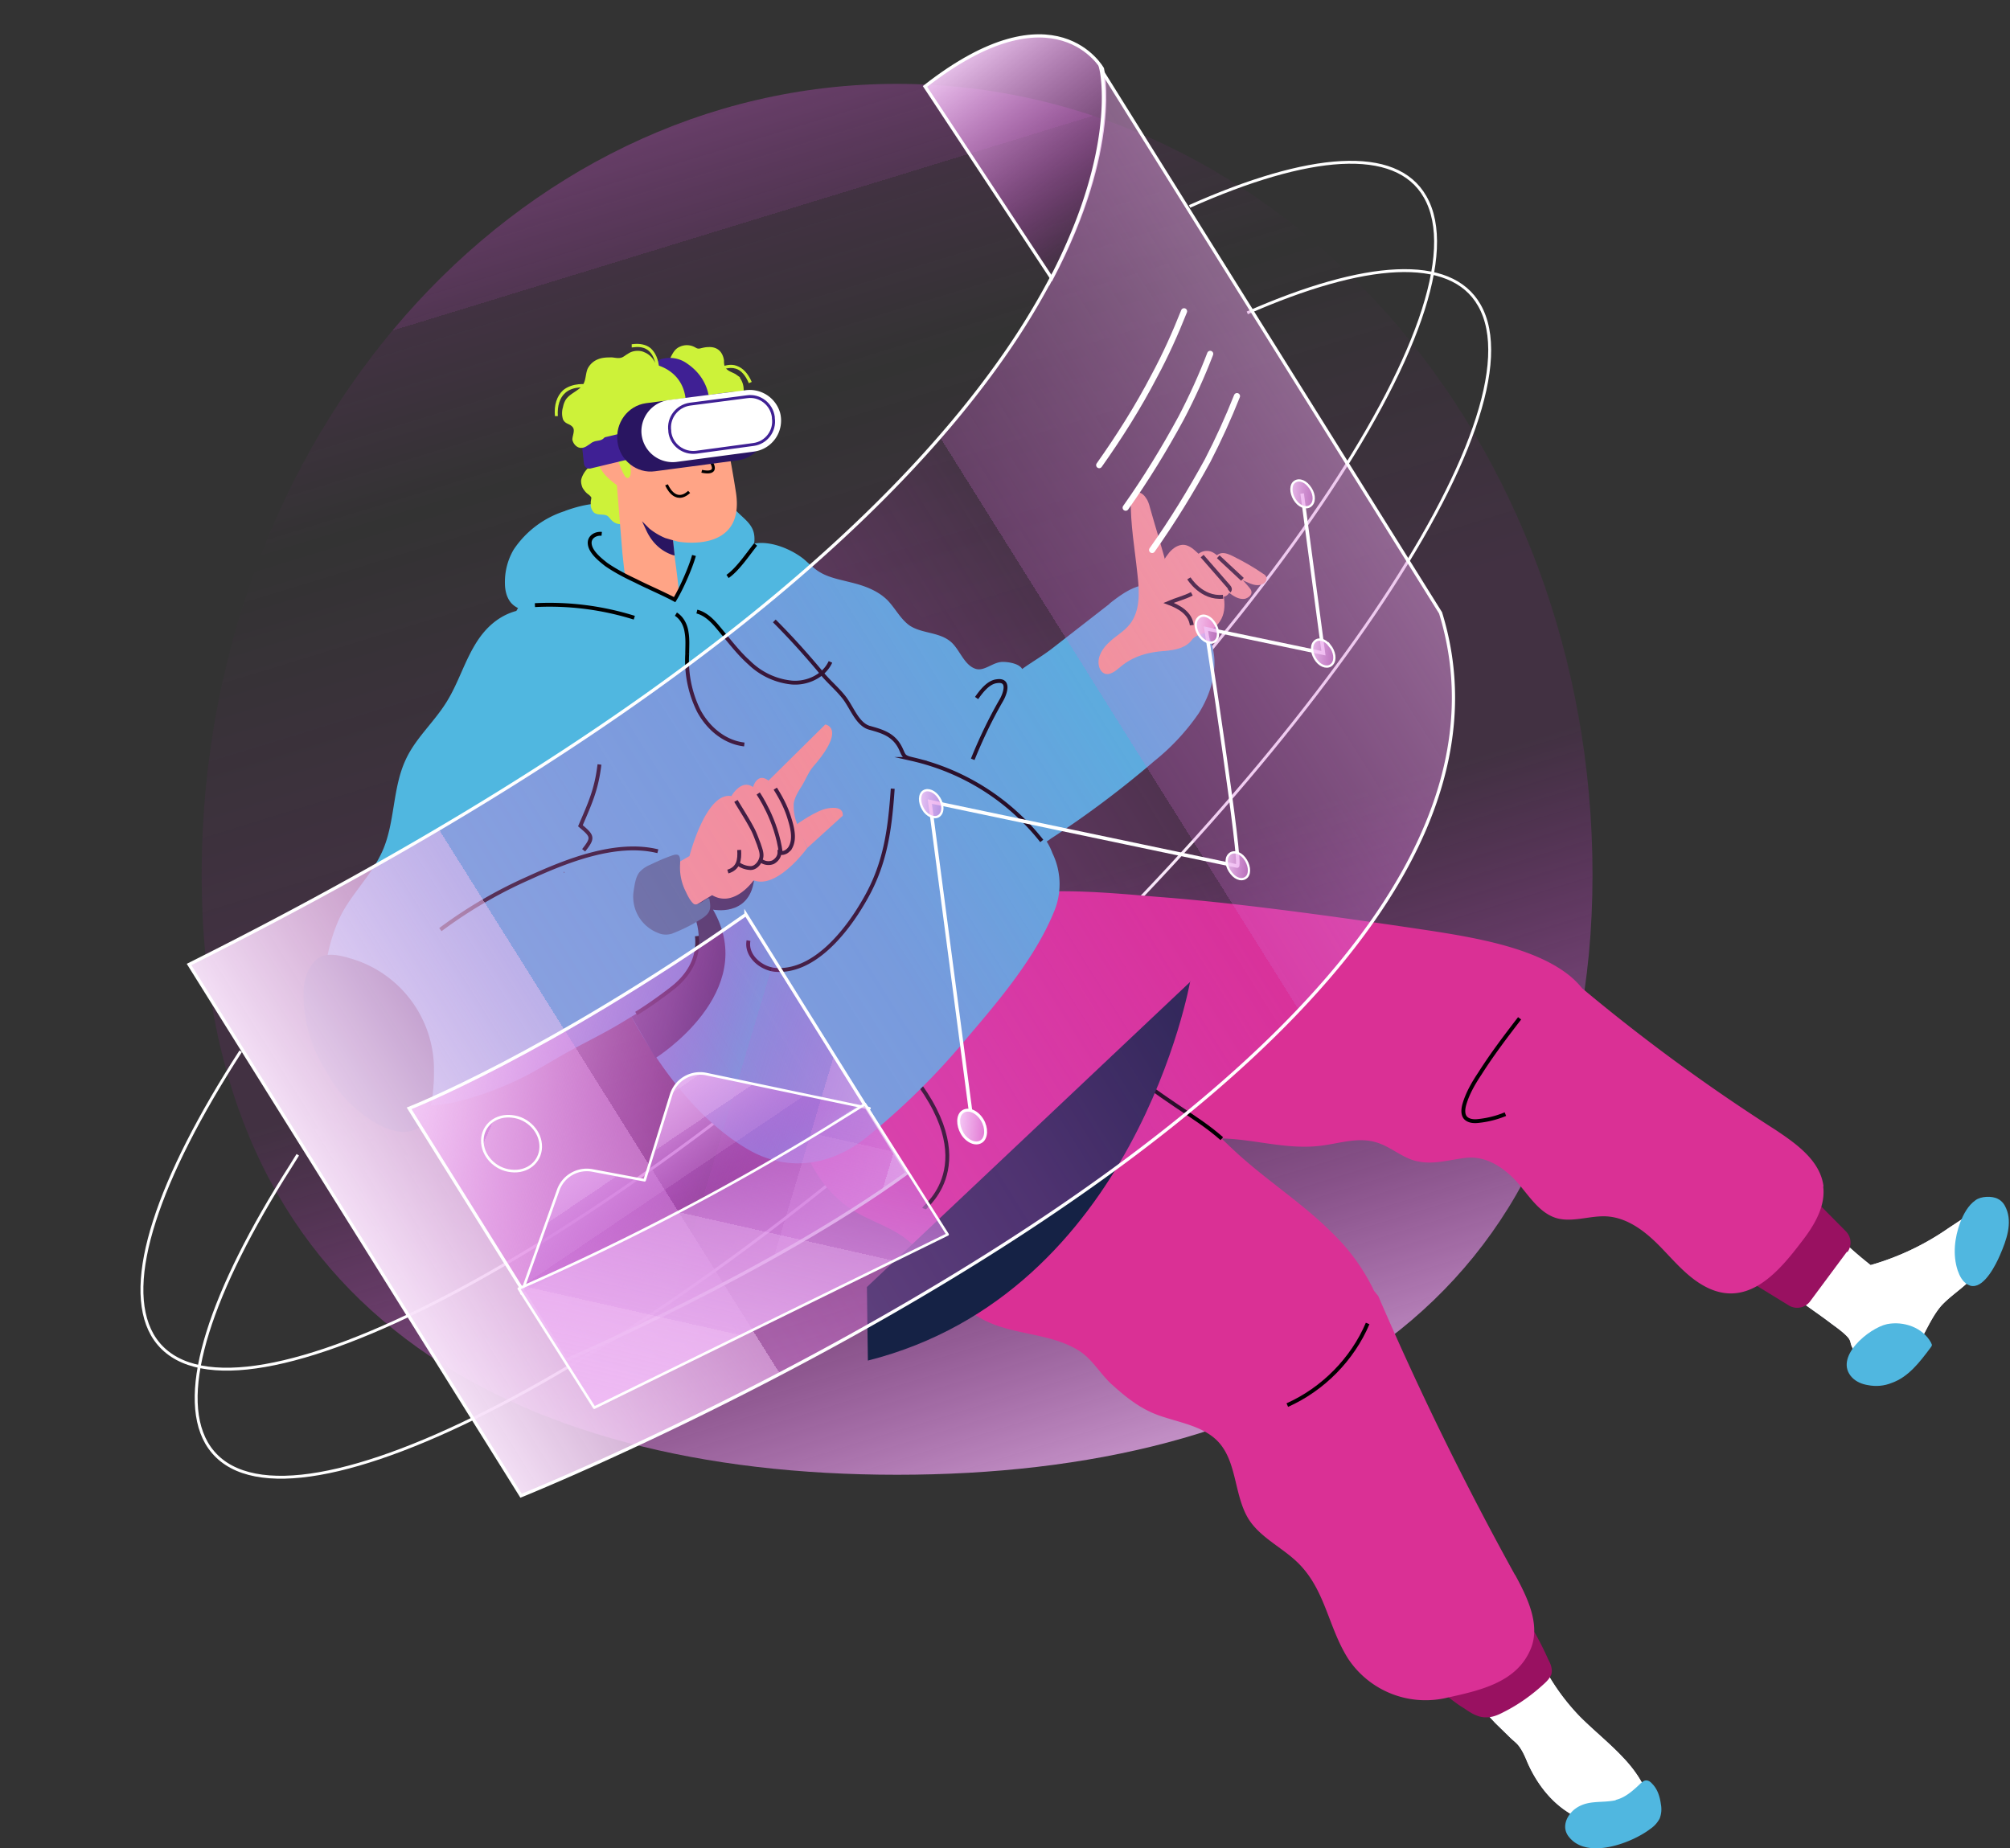 <svg fill="none" xmlns="http://www.w3.org/2000/svg" viewBox="0 0 623 573"><rect x="0" y="0" width="623" height="573" fill="#333333" stroke="none"/><path d="M278 457.2c119.1 0 215.6-50.6 215.6-186S397.1 26 278 26C159 26 62.5 135.8 62.5 271.2c0 135.4 96.5 186 215.5 186Z" fill="url(#a)"/><path d="M368.7 64c37-16.5 64-18.8 73-3 19.8 34.3-52.6 141.1-161.5 238.5C171.2 397 67 448.1 47.2 413.8c-9.2-16.2 1.8-48.3 27.4-87.9" stroke="#fff" stroke-width=".9" stroke-miterlimit="10"/><path d="M386.6 97c36.4-16 63-18 71.9-2.4 19.7 34.3-52.6 141-161.5 238.5C188 430.5 83.8 481.6 64 447.3c-9-15.8 1.4-47 26-85.6l2.3-3.7" stroke="#fff" stroke-width=".9" stroke-miterlimit="10"/><path d="M618.7 373.7c1.4 1.1 1.5 4.3 1.4 5.8-.5 6.7-5.7 13.8-10.4 18.3-2.6 2.4-5.6 4.4-8 7-5 5.8-6.7 14.8-13.4 18.7-1.8 1-4 1.6-6 1.2-3.3-.6-6.8-4-8.2-7-.8-1.6-.2-2-1.8-3.6-1.5-1.5-3.4-2.8-5-4-6.7-5.1-14.2-9.4-19.4-16.2-.3-.3-.6-.8-.6-1.2-.1-.6.2-1.2.5-1.6a97.7 97.7 0 0 1 12.1-15.7c1.6-.7 3.2.8 4.3 2 4.7 5.5 10 10.4 15.6 14.8a81.4 81.4 0 0 0 24.2-11.5c3.7-2.4 8-5.5 12.2-7 .5-.2 1-.4 1.5-.3.4 0 .7.1 1 .3Z" fill="#EAECF9"/><path d="M618.7 373.7c1.4 1.1 1.5 4.3 1.4 5.8-.5 6.7-5.7 13.8-10.4 18.3-2.6 2.4-5.6 4.4-8 7-5 5.8-6.7 14.8-13.4 18.7-1.8 1-4 1.6-6 1.2-3.3-.6-6.8-4-8.2-7-.8-1.6-.2-2-1.8-3.6-1.5-1.5-3.4-2.8-5-4-6.7-5.1-14.2-9.4-19.4-16.2-.3-.3-.6-.8-.6-1.2-.1-.6.2-1.2.5-1.6a97.7 97.7 0 0 1 12.1-15.7c1.6-.7 3.2.8 4.3 2 4.7 5.5 10 10.4 15.6 14.8a81.4 81.4 0 0 0 24.2-11.5c3.7-2.4 8-5.5 12.2-7 .5-.2 1-.4 1.5-.3.4 0 .7.1 1 .3Z" fill="#fff"/><path d="M584.9 410.5c5.1-1 11 1 13.6 5.7l.3.7c0 .4-.3.7-.5 1-3.3 4.4-6.8 9-11.9 10.8-2.4 1-5 1.2-7.5.7-1.8-.3-3.5-1-4.8-2.3-6-6.2 5.2-15.4 10.8-16.6ZM611.4 398.7c-.5 0-1-.2-1.6-.5-1.6-1-2.4-2.6-3-4.3-1.6-4.8-1-10.2.8-15 1-2.5 2.4-5.2 4.7-6.8 1.7-1.3 5.2-1.4 7-.4 1.2.6 2 1.7 2.5 2.9 2 4.6.1 9.9-1.9 14.5-1.2 2.8-4.6 9.7-8.4 9.6Z" fill="#50B7E0"/><path d="M572.5 388 561 403.5a5 5 0 0 1-6.4 1.3l-15.5-9.5 22-24.7 11 11.1a5 5 0 0 1 .5 6.5Z" fill="#991161"/><path d="M565.2 367.8c-1-8-8.4-13.2-15-17.6a580.6 580.6 0 0 1-59.8-43.8 27 27 0 0 0-4-4c-10.7-8.6-29.2-11.7-42.6-13.8-24-3.6-58-8.5-84.2-10.5-11.7-.9-38.4-3.9-49.3.7-7 3-10 9.3-11.6 16.4-1.6 7.4-4.4 14-5.6 21.7-.6 3.8-1.3 7.8-.3 11.5 1.2 4.7 4.8 8.5 8.9 11 4.1 2.4 8.8 3.7 13.5 5 5.5 1.3 11 2.5 16.6 3.6 13.8 2.7 29 6 43.3 5 12-.7 23.3 4 35.7 2 5.2-.8 10.5-2.4 15.6-.9 4.3 1.2 7.8 4.5 12 5.7 5.8 1.6 11-.4 16.5-.9 5.6-.4 10.6 2.7 14.5 6.7 4.1 4.3 7.2 10.2 12.9 12 5 1.5 10.5-.8 15.7-.5 6.5.4 12 4.7 16.5 9.3 4.5 4.6 8.7 9.8 14.5 12.7 12.8 6.4 22.3-4.8 29.3-14 3.9-5 7.6-11 6.8-17.3Z" fill="#DA3095"/><path d="M466.6 345.4a29.6 29.6 0 0 1-8.2 2.1c-1.5.2-3.2.1-4.2-1-.9-1.1-.7-2.8-.3-4.2 1-3.4 2.8-6.5 4.8-9.5 3.8-6 8-11.5 12.3-17.1" stroke="#000" stroke-width="1.2" stroke-miterlimit="10"/><path d="m463.4 534.1 4.6 4.5c1 1 2.2 1.8 3 3 1 1.4 1.7 3 2.4 4.7 2.6 6 6.7 11.6 12.1 15.2 5.5 3.7 13 6.9 19.6 6.5 2.5-.1 5.4-1 6.4-3.3a7 7 0 0 0 .3-4c-1-6-4.5-11.4-8.7-15.8-4.2-4.5-9-8.3-13.4-12.7a67.2 67.2 0 0 1-12.8-18.7c-1.1-2.4-2.1-5-3.9-7-1.7-2-4.4-3.4-7-2.8-2.4.6-4 2.6-5.4 4.7-2.4 3.5-6.2 9.5-6 14 0 3.2 3 5.5 5 7.6l3.8 4.1Z" fill="#EAECF9"/><path d="m463.4 534.1 4.6 4.5c1 1 2.2 1.8 3 3 1 1.4 1.7 3 2.4 4.7 2.6 6 6.7 11.6 12.1 15.2 5.5 3.7 13 6.9 19.6 6.5 2.5-.1 5.4-1 6.4-3.3a7 7 0 0 0 .3-4c-1-6-4.5-11.4-8.7-15.8-4.2-4.5-9-8.3-13.4-12.7a67.3 67.3 0 0 1-12.8-18.7c-1.1-2.4-2.1-5-3.9-7-1.7-2-4.4-3.4-7-2.8-2.4.6-4 2.6-5.4 4.7-2.4 3.5-6.2 9.5-6 14 0 3.2 3 5.5 5 7.6l3.8 4.1Z" fill="#fff"/><path d="M500.8 558c3-.7 5.5-3 7.8-5.2.4-.3.8-.7 1.3-.8.9-.2 1.7.4 2.2 1 1.7 1.7 2.4 4.1 2.7 6.4a8 8 0 0 1-.4 4.4 8.9 8.9 0 0 1-2.9 3.2c-5.6 4.3-19.4 9.6-25.1 2.6-2.4-2.8-1.1-6.3 1.4-8.5 4-3.3 8.4-2 13-3Z" fill="#50B7E0"/><path d="M450.3 527.2c1.2.9 2.3 1.7 3.5 2.4 2 1.4 4.2 2.8 6.6 2.8 2 .1 3.9-.7 5.6-1.6 4.6-2.3 8.8-5.3 12.6-8.8 1-.9 2-2 2.3-3.2.3-1.5-.3-3-1-4.3a98.3 98.3 0 0 0-4-8c-1.8-3-3-2.2-5.7-1.3-2.9 1-5.8 2-8.6 3.3a72.4 72.4 0 0 0-15 9c-.8.7-2 1.2-2 2.5 0 .7.3 1.4.7 2a20 20 0 0 0 5 5.2Z" fill="#991161"/><path d="M469.6 488.3a978.7 978.7 0 0 1-42.4-86.5l-1.3-1.6a62 62 0 0 0-13-18c-8.8-8.8-19.3-15.6-28.6-23.9-5-4.5-9.7-9.4-14.4-14.3-6.2-6.5-12.2-14.6-19.3-20-4.7-3.6-9.2-6.7-13.6-10.8-8.4-7.8-18.5-18.5-30-21.7-16.3-4.4-23.5 13.4-38.4 21.3-7 3.7-14.8 6.5-19.4 13.4-5.1 7.6-2.8 20.2-.2 28.4a37.3 37.3 0 0 0 15 20.4c5 3.2 11 5 15.9 8.4 9.2 6.6 13.5 18.6 23.1 24.7 9.5 6 21.7 4.7 31.2 10.5 4.2 2.5 6.7 7.2 10.3 10.5 4.4 4 9 7.7 14.7 9.7 6.5 2.3 14 3.3 18.6 8.4 5.7 6.4 4.7 16.6 9.3 23.9 3.4 5.2 9.2 8.1 13.9 12.2 9.8 8.5 10.3 20.6 16.9 31a28.8 28.8 0 0 0 29.8 12.2c10.3-2.3 22.6-4.6 26.9-15.7 2.8-7.4-1.2-15.6-5-22.6Z" fill="#DA3095"/><path d="M286.4 374.7c.3-.8 20.5-15.4-8-46.5M378.7 353c-8.5-7.5-17.6-11.2-34.2-25.4M399 435.6c11-4.9 20.2-14.2 24.9-25.3" stroke="#000" stroke-width="1.2" stroke-miterlimit="10"/><path d="M368.9 304.2S352 400.8 269 421.8l-.3-22.8L369 304.3Z" fill="#152245" style="mix-blend-mode:soft-light"/><path d="M225.7 172.4c21.3 16 38 38.3 47.4 63.4.3.8.6 1.6 1.3 2.2 1.1 1 2.8.9 4.3 1 6.3.3 9.8 6.2 10.8 11.6 4.4-.2 8.7-1.2 13-1 3.6.3 6.4 2 9.7 2.8a19 19 0 0 1 14 12.1 22 22 0 0 1 .3 18.6c-5.8 14-16.9 27.1-26.7 38.6a219.7 219.7 0 0 1-32 31.5c-10.8 8.3-24 10.2-36.2 3-22-13-36.5-40.2-46.7-62.7-9.7-21.5-19-43.7-23.8-66.9-2.8-13.8-9-33.5 4.6-43.7 2-1.5 4.4-2.7 6.1-4.6.2-.2.8-2.4 1-2.2.2.3.6.1.9 0 16.5-9.3 36.9-15.2 52-3.7Z" fill="#50B7E0"/><path d="M175.2 158.4a30 30 0 0 0-16 12 19.9 19.9 0 0 0-2.7 10.4c0 2.3.6 4.8 2.2 6.4 1.7 1.7 4.2 2.2 6.5 2.5 5.8.6 12-.7 17.5 1 6.2 1.7 12.6 3.2 18.9 4.5 4 .8 8 1.6 12.1 1.2 1.9-.2 3.7-.6 5.3-1.5 1.6-1 2.9-2.5 4-4a64.7 64.7 0 0 0 9.9-18.8c.8-2.5 1.4-5.3.5-7.7-1.1-2.9-4.1-4.5-6-7-1.3-1.7-2-3.8-3.5-5.3-2.8-2.7-7.1-2.6-11-2-6.6.8-13.3 2.2-19.8 4-2.8.8-5 1.7-7.8 2-3.5.2-6.9 1.1-10.2 2.3ZM147.6 333.4a25.9 25.9 0 1 0-39.9-32.9 25.9 25.9 0 0 0 40 33Z" fill="#50B7E0"/><path d="M185.8 237a209 209 0 0 1-7.4 23c-.8 2.1-5.7 18.2-7.8 18.4-.4 0 .1-.7.4-.4.2.4 0 .8-.4 1.1a635.3 635.3 0 0 1-56 52.7c-1 .9-2.7 3.6-4.1 3.4-.5 0-.9-.4-1.2-.7-3.5-3-5.8-7.2-7-11.6-3.7-12-2.1-28.7 3.7-39.8 3.7-6.8 9.5-12.3 12.6-19.4 3.9-8.9 3-19.4 7.2-28.3 3-6.5 8.7-11.5 12.5-17.6 3.8-6 5.7-13 9.6-19 11.4-17.6 33.1-10 39.5 7.3 3.6 10 1 20.2-1.4 30l-.2 1Z" fill="#50B7E0"/><path d="M193.9 265.5c1.6-.3 3.3-.4 5-.2 11.3 1.2 16.5 12.6 16.3 22.8-.3 15.1-12 22.7-23.8 29.7-6.1 3.6-13.4 7-19.5 10.7-4 2.3-7.8 4.6-11.9 6.5a99 99 0 0 1-19 6.7c-5 1-8.9 1.6-16.5.3-5.7-1-1.2-11.8.2-17.4 1.2-4.7 3-9.1 5.1-13.4a73.6 73.6 0 0 1 19.8-27.1c4-3.2 7.2-6.6 12-9 4.5-2 9.4-3.5 14.2-4.8a7860 7860 0 0 1 18-4.8ZM343.8 187.2c3.3-2.6 6.9-5.3 11.1-5.9 3.7-.5 7.5.9 10.5 3a27 27 0 0 1 7.2 8.6c1.6 2.8 2.9 5.8 3.5 9 1.2 6.6-1 13.6-4.6 19.3a69.1 69.1 0 0 1-13.8 14.8 301.5 301.5 0 0 1-32 24 21.7 21.7 0 0 1-8.6 3.9 18 18 0 0 1-8.5-1.4c-1.2-.4-2.5-1-3.2-2-.7-1.1-.7-2.5-.7-3.9.4-12.7 2.2-25.4 5.4-37.8 1-4 2.1-7.7 5.4-10.4 3.3-2.6 7-4.6 10.4-7.2l18-14h-.1Z" fill="#50B7E0"/><path d="M227.2 175.2c.4-.7.3-2 .9-3 4.7-7 15.6-3.2 21 1.1 1.4 1.2 2.8 2.6 4.4 3.7 3 2 6.5 2.6 10 3.5 4.2 1 8.5 2.5 11.6 5.6 2.4 2.5 4 5.8 6.8 7.8 3.7 2.5 9 2 12.6 4.9 2.8 2.2 4.1 7 7.5 8.4 2.9 1.3 5.6-2 8.8-2 1.9 0 6 .6 6.3 3 .2 1.7 0 3.6 0 5.4-.1 3.5-.4 7-.7 10.5-.6 7-1.5 14-1.7 21l-.6 20.8c-6.4-2.7-13.4-3.8-20.2-5.5a38.2 38.2 0 0 1-18.4-9.5c-5.4-5.7-7.6-13.5-10.8-20.6-3.2-7-7.5-13.6-12.7-19.3-7.9-8.8-18.1-16-22.7-26.8-1.6-3.8-4.4-5.6-2.2-9Z" fill="#50B7E0"/><path d="M180.6 151.3c.4.6.8 1.2 1.4 1.7.4.3 1.1.8 1.3 1.3l-.2 1.3v1.3c.2 1 .7 2 1.5 2.3 1.3.6 3 0 4 1l.7.8c.8 1 2.2 1.7 3.4 1.4 1.4-.2 1-1.7 1-2.7a26.4 26.4 0 0 1 .3-7.5 62.6 62.6 0 0 1-7.6-6.7c-.4-.5-1-1-1.6-1.2-2.2-.7-4.6 3-4.7 4.8 0 .8.2 1.5.5 2.2Z" fill="#CDF239"/><path d="M185.1 127.4s-5.2 16.8 6.4 26l.8-12.8-1.8-13.7-5.4.5Z" fill="#CDF239"/><path d="M186.9 138c2.6-.6 4.4 1 5.4 2.4l-2.3-15.8 31.4-4.5s3.7 13.2 6.7 32.5-18 15.3-18 15.3l-1.5-.4.3 3.2c.4 3.8.9 6.3 1.5 12.6.1.8-1.2 1.3-1.3 2.3l-15.3-7.4c-.3-.6-.4-2.5-.9-6.8l-1.7-21a23 23 0 0 1-3.2-2.7 10.8 10.8 0 0 1-2.9-5.3c-.4-1.8-.2-3.8 1.8-4.3Z" fill="#FFA486"/><path d="m208.6 167.5-2.4-.7a20 20 0 0 1-5-3l-2.2-2.2 1.4 3c1.7 3.6 4.5 6.3 8.2 7.5l.5.1-.5-4.7Z" fill="#291561"/><path d="M208.1 139c.1 1 .7 1.7 1.2 1.6.6 0 1-.8 1-1.8-.2-1-.7-1.6-1.3-1.6-.6 0-1 1-.9 1.8ZM221 137.7c0 1 .6 1.7 1.2 1.6.6 0 1-.8.9-1.8-.1-1-.7-1.6-1.2-1.6-.6 0-1 1-1 1.8Z" fill="#1D1D1B"/><path d="M217.5 146.1s5.1 1.3 3.2-2.4l-2.2-4" stroke="#000" stroke-width=".9" stroke-miterlimit="10"/><path d="M205.8 136.5a4 4 0 0 1 5.1-1.4v.2l-5 1.3v-.1ZM219 134.3a4 4 0 0 1 5.3.3v.1c-1.3 0-4-.1-5.2-.3Z" fill="#000"/><path d="M206.6 150.3s2.5 6.3 7 2.2" stroke="#000" stroke-width=".9" stroke-miterlimit="10"/><path d="M195.5 145.3a15 15 0 0 0-1.5-5.3c1.2 0 2.6-.1 3-1.2v-1c-.3-1.6-1-3-2-4.3 1-.2 2.8-.5 3.5-1.3.7-.8.7-2 .6-3 0-1-.3-2-.8-3-.7-1-1.8-1.5-3-1.8-1.1-.2-2.3-.1-3.5 0-1.1 0-2.2.2-3.3.6-.3.1-1.1.3-1.3.6-.2.4 0 1 .2 1.3l1.9 7c1.3 4.5 1.9 9.3 4.2 13.4.2.4.5.8 1 .9.7 0 1-1 1-1.8v-1.1Z" fill="#CDF239"/><path d="M229.4 117 228 116c-1.2-.7-2.7-1-3.3-2.3-.3-.6-.3-1.3-.3-2-.4-2.6-2-4.2-4.7-4.1-1 0-1.8.2-2.6.4s-1.1 0-1.8-.4a5.2 5.2 0 0 0-4.6-.1c-1.4.6-2 1.7-2.7 3-.5 1.3-1 1.3-2.5 1.8l-2.5.8a221.4 221.4 0 0 0-13.3 5.8c-1.2.7-2.7 1.4-3.5 2.5-2.7 3.6-.8 6.1-.8 6.1l9.8-1 15-2c1.5-.2 4-1.1 5.4-.5 1 .4 1.8 1.6 3 2 1.2.6 2.9 1.6 4.2 1 2.3-1 1.7-3.3 4.7-3 1.8 0 3-1.5 3-3.2 0-1.3-.4-2.6-1.2-3.7Z" fill="#CDF239"/><path d="M232.1 118.8c-1-2.4-2.4-4-4-4.5-2.3-.7-4.3.4-5 .7l-.2.1-.4-.9h.2c2-1.1 4-1.4 5.6-.8 2 .7 3.5 2.3 4.7 5l-.9.4Z" fill="#CDF239"/><path d="m194.8 142.4-11.6 2.8c-1.1.3-2-.3-2.2-1.4l-.5-4.6c0-1 .7-2.1 1.8-2.4L194 134c1-.2 2 .4 2.1 1.4l.5 4.7c.1 1-.7 2-1.8 2.3ZM202.9 113s9.4 1.6 9.7 12l7.2-1s0-6.6-6.7-11.2a9.3 9.3 0 0 0-7.7-1.6c-1 .2-2 .8-2.5 1.9Z" fill="#3F2094"/><path d="m225.9 121.6-8.7 1.2-17 2.2c-5.6.8-9.6 6.1-8.8 12 .7 5.7 6 9.9 11.6 9.1l25.7-3.4c5.6-.7 9.5-6 8.8-11.9-.8-5.8-6-10-11.6-9.2Z" fill="#291561"/><path d="M241.8 128a9.8 9.8 0 0 0-10.9-7l-7.9 1-15.6 2a9.8 9.8 0 0 0-8.6 9.8 9.7 9.7 0 0 0 10.9 9.4l24-3.2a9.7 9.7 0 0 0 8.1-12Z" fill="#fff"/><path d="m213.8 125.3 17.7-2.3c4-.6 7.7 2.3 8.2 6.3v.3c.6 4-2.2 7.7-6.2 8.2l-17.7 2.4c-4 .5-7.7-2.3-8.2-6.3v-.3c-.6-4 2.2-7.7 6.2-8.3Z" stroke="#3F2094" stroke-width=".9" stroke-miterlimit="10"/><path d="M197 108.8c-.9.1-1.7.4-2.4.9-.6.3-1.1.8-1.8 1.1-1 .4-2 .1-3.1 0-1.5 0-3 0-4.4.6a6 6 0 0 0-3.2 3c-.6 1.5-.5 3.3-1.3 4.7-1.3 2.1-4.2 2.8-5.5 4.9a7 7 0 0 0-.8 2.2 6.4 6.4 0 0 0 0 3.8c.7 1.5 2 1.3 2.9 2.3 1 1 0 2.7 0 4 .2 1 .9 2 1.9 2.4 1 .4 2.1 0 3-.7.6-.3 1-.8 1.6-1 .8-.4 1.8-.3 2.6-.7 1.3-.6 1.7-2.4 2.2-3.7.7-1.7 1.3-3.3 2.2-5a29.6 29.6 0 0 1 9.3-10.2c.7-.4 1.5-.9 2-1.5.6-.6 1.2-.9 1.9-1.2l.1-.1c.3-.4-1.3-2.4-1.5-2.8a6 6 0 0 0-3-2.6c-.8-.4-1.8-.5-2.7-.4Z" fill="#CDF239"/><path d="M203.3 114.2c-.2-2.6-1-4.4-2.3-5.5-1.8-1.5-4.1-1.1-4.9-1h-.3v-1h.2c2.3-.3 4.2.1 5.6 1.2 1.5 1.3 2.5 3.4 2.7 6.3h-1ZM172 129c-.3-3.5.6-6.2 2.5-8 3-2.5 7.3-1.9 7.5-1.8l-.2 1s-4-.7-6.6 1.6c-1.7 1.5-2.5 4-2.3 7.2h-1Z" fill="#CDF239"/><path d="m220.7 277.5-7 3.5s5.3 7.6 1.5 16.4c-3.8 8.8-19.5 17.8-19.5 17.8l7.5 12.8s32.6-20.4 17.8-46c0 0 11.1 2.3 12.7-9l-13 4.5Z" fill="#232C45" style="mix-blend-mode:soft-light"/><path d="M134.3 337.3c-.3 4.8-1.4 10.4-4.7 12.4-3.1 2-7.4 1.2-10.8-.3a39.5 39.5 0 0 1-17.5-17 44 44 0 0 1-7.2-25.8c.3-3.4 1.7-7.7 4.8-9.7 3-1.8 7.3-.5 10.3.4a35.8 35.8 0 0 1 25.3 35c0 1.3 0 3-.2 5Z" fill="#152245" style="mix-blend-mode:soft-light"/><path d="M136.5 288.2a141.7 141.7 0 0 1 27.4-16c11.6-5.3 27-11.5 40-8.3M186.5 165.5c-1.9-.2-4 1-3.7 3.2.3 2.5 3.2 4.8 5.1 6.3 2.9 2 6 3.6 9.2 5.1 3.3 1.7 8.7 4 12 5.8 2-3.2 5-10 6-13.7M197.2 314.2c3.6-2.2 8.7-5.8 12-8.5 4.7-4 7.5-9.2 6.8-15.5M180.9 263.6c3.1-3.9 2.8-4.4-1-7.6 3-7 5-11.3 5.9-19M240 192.5c5.4 5.4 10.4 11 15.2 16.8 2 2.3 4.2 4.2 6 6.4 2.7 3.1 4.3 8.7 8.2 9.9 4.4 1.2 8 2.3 10 7 .3.6.5 1.3 1 1.8.6.5 1.4.7 2.2.9a71.4 71.4 0 0 1 40.3 25.4M301.5 235.4c2.5-6.2 5.4-12.3 8.8-18.2 1.2-2 2.9-6.7-1.4-6-2.6.3-4.8 3.2-6.2 5.2M209.5 190.4c1.9 1.2 3 3.4 3.3 5.6.4 2.2.2 4.5.2 6.8a35 35 0 0 0 3.6 17.6c2.9 5.4 8 9.7 14.1 10.4" stroke="#000" stroke-width="1.2" stroke-miterlimit="10"/><path d="M216 189.6c2.8.7 5 3 6.8 5.2 3.1 3.7 6 7.6 9.6 10.8a22 22 0 0 0 13 6c4.8.4 10-2 12-6.4M165.8 187.6a88 88 0 0 1 30.8 3.9M234.2 168.8c-2.4 3-5.6 7.8-8.7 9.9M232 291.6c-.9 4.7 4 8.9 8.7 9.1 11.9.6 21.8-12.2 27-21.2 6.7-11.3 8.1-22 9-35" stroke="#000" stroke-width="1.2" stroke-miterlimit="10"/><path d="M350.5 154.5c-.2 8 1.3 16 2.1 24 .6 5.2.8 10.9-2.4 15-1.7 2.2-4.3 3.6-6.3 5.5-2.1 1.9-3.9 4.6-3.3 7.4.2 1 .8 2 1.7 2.4 1.7.7 3.5-.8 4.9-2 4-3.4 8.8-4.7 14-5 2.8-.3 5.8-.8 7.7-2.8.4-.4.7-1 1.2-1.3.7-.6 1.6-.9 2.5-1.2 2.2-.7 4.4-2 5.6-4 1.3-2 1.5-4.5 1.2-6.9-.4-3.7-2-7.3-4.2-10.2-4.4 1.3-8.9 1.5-13.4 1.8l.2-.2c-1.6-6.5-3.7-13-5.5-19.4-.3-1.1-.6-2.3-1.3-3.2-.6-1-1.6-1.8-2.7-1.8-1.1-.1-2 .8-2 2Z" fill="#FFA486"/><path d="M362.4 171.3c1.2-1.4 2.8-2.5 4.6-2.4 1.7.2 3 1.4 4.3 2.6 3.2 3 6.3 6.2 9 9.6.4.5.9 1.2.9 1.8 0 1.1-1 2-2 2.1-2 .4-4-.8-5.5-2.1-1.9-1.6-3.3-3-4.8-5-1.2 1.8-2.8 3-4 4.8-1.5-1.7-3.8-3.7-4.6-5.9-.8-1.8 1-4.1 2.1-5.5Z" fill="#FFA486"/><path d="M370 173.2c1-1.4 2.5-2.5 4.2-2.4 1.6 0 2.9 1.2 4 2.3 3.1 2.7 6.1 5.6 8.8 8.8.4.5.9 1 .9 1.7 0 1-1 1.7-1.9 2-1.8.4-3.6-.7-5.1-1.9a30.8 30.8 0 0 1-5-5l-3.4 5.1c-1.4-1.6-3.6-3.4-4.5-5.4-.7-1.7.9-4 1.9-5.2Z" fill="#FFA486"/><path d="M375.5 174.4c.6-1.3 1.6-2.6 3-2.9 1.3-.2 2.6.4 3.8 1 3.2 1.6 6.2 3.3 9.1 5.3.5.3 1 .6 1.1 1.2.3.8-.3 1.6-1 2-1.5.8-3.2.3-4.7-.4-1.8-.7-3.6-1.7-5.2-3l-1.6 5c-1.5-1-3.7-2-4.9-3.4-1-1.3-.1-3.5.4-4.8Z" fill="#FFA486"/><path d="M368.5 179.3s3.9 6.4 10.6 5.7M381 183.2s.6-.5-.2-1.4l-8.2-9.4M377.6 172.6l7.5 7M369.4 193.8c-.5-3.8-4-5.7-7.2-6.9 2.3-1 4.9-1.6 7.2-2.8" stroke="#000" stroke-width="1.2" stroke-miterlimit="10"/><path d="m206.4 269.6 7.3-4.2s5.1-20 13-18.6c0 0 3-5.4 6.7-2.8 0 0 1.3-4.7 4.8-2l17.6-17.4s6.7 1-3.7 13c-1.5 1.7-2.5 4.4-3.8 6.4-1 1.6-2.1 3.4-2.3 5.3 0 1 0 2 .2 3 .3 2.3 1.5 4.5 2.4 6.6l1.6 4s-9.3 12.9-16.6 10c0 0-6 8.7-12.9 4.6l-7.1 4.4a7.1 7.1 0 1 1-7.2-12.3Z" fill="#FFA486"/><path d="m250.2 262.9 11-10s.7-3.2-4.6-2.3c-3.5.5-9.7 5-9.7 5l3.3 7.2Z" fill="#FFA486"/><path d="M228.4 267.5a7 7 0 0 0 4 1.6c1.8.2 3.3-1.7 3.6-3.4.2-1.4-.4-2.7-.8-4-.6-1.5-1.1-3-1.8-4.4-1.6-3.1-3.5-6-5.3-9M240.3 244.5c1.7 2.7 3.2 5.5 4.2 8.6.9 2.9 2.1 6.7.5 9.6a4 4 0 0 1-1.4 1.4c-.6.3-1.3.5-2 .2 0 1.3-.9 2.4-2 3-1.2.5-2.6.3-3.6-.4" stroke="#000" stroke-width="1.2" stroke-miterlimit="10"/><path d="M235 246s5.7 8.2 7 18.4M229.1 263.5c.2 3.1-.2 5.7-3.5 6.7" stroke="#000" stroke-width="1.2" stroke-miterlimit="10"/><path d="M201.5 268.1a9 9 0 0 0-3.3 2.3c-1.2 1.5-1.5 3.9-1.8 5.8a12 12 0 0 0 7.5 13 6 6 0 0 0 5 0c2.3-.9 4.5-2 6.5-3.1 1.5-1 3.8-2 4.5-3.8.4-1 .2-2.3 0-3.4 0-.2-.1-.4-.3-.4h-.3c-1 .6-3.3 2.5-4.3 1.7s-1.9-2.6-2.4-3.7c-1.4-2.7-2-5.7-1.8-8.7.1-2.6-.3-3.4-2.7-2.5-2.3.8-4.5 1.8-6.6 2.8Z" fill="#38758F"/><path d="M286.7 26.8 326 86.3c21.4-40.7 15.7-65 15.7-65s-14.5-26.2-55 5.5Z" fill="url(#b)" stroke="#fff" stroke-width="1" stroke-miterlimit="10"/><g style="mix-blend-mode:lighten"><path d="M325.7 86.5a227 227 0 0 1-15.5 25.1C275.6 160.6 204.4 226 58.6 299l102.9 164.7s328.7-132.4 285-273.7L341.3 21.6s4.1 17.2-7.4 47a174 174 0 0 1-8.2 18Z" fill="url(#c)" style="mix-blend-mode:lighten"/><path d="M325.7 86.5a227 227 0 0 1-15.5 25.1C275.6 160.6 204.4 226 58.6 299l102.9 164.7s328.7-132.4 285-273.7L341.3 21.6s4.1 17.2-7.4 47a174 174 0 0 1-8.2 18Z" stroke="#fff" stroke-width="1" stroke-miterlimit="10"/></g><g style="mix-blend-mode:lighten"><path d="M231.2 283.5c-62.3 43.7-104.4 60.1-104.4 60.1l48.7 78s63.5-27.3 105.7-58l-50-80.1Z" fill="url(#d)" style="mix-blend-mode:lighten"/><path d="M231.2 283.5c-62.3 43.7-104.4 60.1-104.4 60.1l48.7 78s63.5-27.3 105.7-58l-50-80.1Z" stroke="#fff" stroke-width="1" stroke-miterlimit="10"/></g><path d="M269.5 343.6 219 333a9.4 9.4 0 0 0-11 6.4l-8.2 26.5-16-3A9.4 9.4 0 0 0 173 369l-11.4 32" fill="url(#e)"/><path d="M269.5 343.6 219 333a9.4 9.4 0 0 0-11 6.4l-8.2 26.5-16-3A9.4 9.4 0 0 0 173 369l-11.4 32" stroke="#fff" stroke-width=".8" stroke-linecap="round" stroke-linejoin="round"/><path d="m293.7 382.7-109.5 53.7-23.4-36.9a786 786 0 0 0 95.2-49.7l12.1-7.5 25.6 40.4Z" fill="url(#f)" stroke="#fff" stroke-width=".8" stroke-linecap="round" stroke-linejoin="round"/><path d="M158.4 363c5 .6 9.1-2.7 9.2-7.4.1-4.7-3.9-9-8.9-9.5-5-.6-9.1 2.7-9.2 7.4-.1 4.7 3.9 9 8.9 9.5Z" fill="url(#g)" stroke="#fff" stroke-width=".8" stroke-linecap="round" stroke-linejoin="round"/><path d="m300.8 344.3-12.6-95.8 95.3 20c1.7.4-9.7-73.6-9.7-73.6l36.4 7.6-6.6-49.5" stroke="#fff" stroke-width="1.1" stroke-miterlimit="10"/><g style="mix-blend-mode:lighten"><path d="M290.6 246.7c1.6 2 2 4.5.8 5.9-1.1 1.3-3.3.8-4.8-1-1.5-2-1.9-4.5-.8-5.9 1.2-1.3 3.3-.8 4.8 1Z" fill="url(#h)" style="mix-blend-mode:lighten"/><path d="M290.6 246.7c1.6 2 2 4.5.8 5.9-1.1 1.3-3.3.8-4.8-1-1.5-2-1.9-4.5-.8-5.9 1.2-1.3 3.3-.8 4.8 1Z" stroke="#fff" stroke-width=".7" stroke-miterlimit="10"/></g><g style="mix-blend-mode:lighten"><path d="M303.8 346.3c1.9 2.3 2.2 5.5.9 7.1-1.4 1.6-4 1.1-5.9-1.2-1.8-2.3-2.2-5.5-.9-7.1 1.4-1.6 4-1.1 5.9 1.2Z" fill="url(#i)" style="mix-blend-mode:lighten"/><path d="M303.8 346.3c1.9 2.3 2.2 5.5.9 7.1-1.4 1.6-4 1.1-5.9-1.2-1.8-2.3-2.2-5.5-.9-7.1 1.4-1.6 4-1.1 5.9 1.2Z" stroke="#fff" stroke-width=".9" stroke-miterlimit="10"/></g><g style="mix-blend-mode:lighten"><path d="M385.7 266c1.5 1.9 1.9 4.5.8 5.8-1.2 1.3-3.3.9-4.8-1-1.6-1.9-2-4.5-.8-5.8 1.1-1.3 3.3-.9 4.8 1Z" fill="url(#j)" style="mix-blend-mode:lighten"/><path d="M385.7 266c1.5 1.9 1.9 4.5.8 5.8-1.2 1.3-3.3.9-4.8-1-1.6-1.9-2-4.5-.8-5.8 1.1-1.3 3.3-.9 4.8 1Z" stroke="#fff" stroke-width=".7" stroke-miterlimit="10"/></g><g style="mix-blend-mode:lighten"><path d="M376.1 192.7c1.5 1.9 1.9 4.5.8 5.8-1.1 1.3-3.3.8-4.8-1-1.6-1.9-2-4.5-.8-5.8 1.1-1.4 3.3-1 4.8 1Z" fill="url(#k)" style="mix-blend-mode:lighten"/><path d="M376.1 192.7c1.5 1.9 1.9 4.5.8 5.8-1.1 1.3-3.3.8-4.8-1-1.6-1.9-2-4.5-.8-5.8 1.1-1.4 3.3-1 4.8 1Z" stroke="#fff" stroke-width=".7" stroke-miterlimit="10"/></g><g style="mix-blend-mode:lighten"><path d="M412.1 200c1.6 2 2 4.6.8 5.9-1.1 1.3-3.3.9-4.8-1s-1.9-4.5-.8-5.8c1.1-1.4 3.3-1 4.8 1Z" fill="url(#l)" style="mix-blend-mode:lighten"/><path d="M412.1 200c1.6 2 2 4.6.8 5.9-1.1 1.3-3.3.9-4.8-1s-1.9-4.5-.8-5.8c1.1-1.4 3.3-1 4.8 1Z" stroke="#fff" stroke-width=".7" stroke-miterlimit="10"/></g><g style="mix-blend-mode:lighten"><path d="M405.7 150.7c1.6 1.9 2 4.5.8 5.8-1.1 1.3-3.3.9-4.8-1s-1.9-4.5-.8-5.8c1.2-1.3 3.3-.9 4.8 1Z" fill="url(#m)" style="mix-blend-mode:lighten"/><path d="M405.7 150.7c1.6 1.9 2 4.5.8 5.8-1.1 1.3-3.3.9-4.8-1s-1.9-4.5-.8-5.8c1.2-1.3 3.3-.9 4.8 1Z" stroke="#fff" stroke-width=".7" stroke-miterlimit="10"/></g><path d="M383.4 122.8c-2.7 6.8-5.7 13.4-9.1 20-5.2 9.5-10.9 18.8-17.2 27.7M375.1 109.7c-2.6 6.8-5.6 13.4-9 19.9-5.2 9.6-10.9 18.9-17.2 27.8M367 96.5c-2.7 6.8-5.7 13.5-9.2 20-5 9.6-10.8 18.8-17.1 27.7" stroke="#fff" stroke-width="1.9" stroke-miterlimit="10" stroke-linecap="round" style="mix-blend-mode:lighten"/><defs><linearGradient id="a" x1="204.2" y1="-40.2" x2="368.7" y2="496.2" gradientUnits="userSpaceOnUse"><stop stop-color="#E9A1EC" stop-opacity=".7"/><stop offset=".1" stop-color="#E187E4" stop-opacity=".6"/><stop offset=".1" stop-color="#D660D8" stop-opacity=".4"/><stop offset=".2" stop-color="#CC40CF" stop-opacity=".2"/><stop offset=".2" stop-color="#C62AC8" stop-opacity=".1"/><stop offset=".3" stop-color="#C21CC4" stop-opacity="0"/><stop offset=".3" stop-color="#C118C3" stop-opacity="0"/><stop offset=".5" stop-color="#C320C5" stop-opacity=".1"/><stop offset=".6" stop-color="#C422C6" stop-opacity=".1"/><stop offset=".8" stop-color="#D96EDC" stop-opacity=".5"/><stop offset="1" stop-color="#F7D6FC"/></linearGradient><linearGradient id="b" x1="384.5" y1="118.7" x2="298.9" y2="9" gradientUnits="userSpaceOnUse"><stop stop-color="#BA00BB" stop-opacity="0"/><stop offset=".4" stop-color="#C31EC5" stop-opacity="0"/><stop offset=".7" stop-color="#E081E2" stop-opacity=".5"/><stop offset="1" stop-color="#F9D9FC"/></linearGradient><linearGradient id="c" x1="747.4" y1="-60.2" x2="-83.8" y2="460.5" gradientUnits="userSpaceOnUse"><stop stop-color="#C422C6" stop-opacity=".1"/><stop offset="0" stop-color="#CC48CE" stop-opacity=".2"/><stop offset=".1" stop-color="#DC90DD" stop-opacity=".5"/><stop offset=".2" stop-color="#E7C4E8" stop-opacity=".7"/><stop offset=".2" stop-color="#EEE5EE" stop-opacity=".8"/><stop offset=".3" stop-color="#F1F1F1" stop-opacity=".8"/><stop offset=".3" stop-color="#E9C9E9" stop-opacity=".7"/><stop offset=".5" stop-color="#D364D5" stop-opacity=".3"/><stop offset=".5" stop-color="#CB3BCD" stop-opacity=".1"/><stop offset=".5" stop-color="#CD43CF" stop-opacity=".1"/><stop offset=".6" stop-color="#D359D5" stop-opacity=".3"/><stop offset=".7" stop-color="#DC7CDE" stop-opacity=".4"/><stop offset=".7" stop-color="#EAADEC" stop-opacity=".7"/><stop offset=".8" stop-color="#FAEAFC"/></linearGradient><linearGradient id="d" x1="70.5" y1="312.9" x2="322.7" y2="388.2" gradientUnits="userSpaceOnUse"><stop offset=".2" stop-color="#F9D9FC"/><stop offset=".3" stop-color="#EFB5F1" stop-opacity=".8"/><stop offset=".5" stop-color="#D55BD7" stop-opacity=".4"/><stop offset=".6" stop-color="#C422C6" stop-opacity=".1"/><stop offset=".6" stop-color="#CC3DCE" stop-opacity=".2"/><stop offset=".7" stop-color="#D765DA" stop-opacity=".4"/><stop offset=".7" stop-color="#E188E4" stop-opacity=".6"/><stop offset=".8" stop-color="#EAA4EC" stop-opacity=".7"/><stop offset=".8" stop-color="#F0BAF3" stop-opacity=".8"/><stop offset=".8" stop-color="#F4CAF7" stop-opacity=".9"/><stop offset=".9" stop-color="#F7D3FA" stop-opacity="1"/><stop offset=".9" stop-color="#F8D6FB" stop-opacity="1"/></linearGradient><linearGradient id="e" x1="177.7" y1="316.8" x2="243.7" y2="414.6" gradientUnits="userSpaceOnUse"><stop offset=".1" stop-color="#F0BDF5"/><stop offset=".2" stop-color="#EFBBF4" stop-opacity="1"/><stop offset=".3" stop-color="#ECB5F2" stop-opacity=".9"/><stop offset=".3" stop-color="#E6AAEE" stop-opacity=".9"/><stop offset=".4" stop-color="#DE9CE9" stop-opacity=".8"/><stop offset=".4" stop-color="#D488E2" stop-opacity=".7"/><stop offset=".5" stop-color="#C871DA" stop-opacity=".5"/><stop offset=".5" stop-color="#B955D0" stop-opacity=".4"/><stop offset=".6" stop-color="#A935C4" stop-opacity=".2"/><stop offset=".6" stop-color="#9A19BA" stop-opacity="0"/></linearGradient><linearGradient id="f" x1="208.2" y1="510.5" x2="280.8" y2="188.9" gradientUnits="userSpaceOnUse"><stop offset=".1" stop-color="#F0BDF5"/><stop offset=".2" stop-color="#EFBBF4" stop-opacity="1"/><stop offset=".3" stop-color="#ECB5F2" stop-opacity=".9"/><stop offset=".3" stop-color="#E6AAEE" stop-opacity=".9"/><stop offset=".4" stop-color="#DE9CE9" stop-opacity=".8"/><stop offset=".4" stop-color="#D488E2" stop-opacity=".7"/><stop offset=".5" stop-color="#C871DA" stop-opacity=".5"/><stop offset=".5" stop-color="#B955D0" stop-opacity=".4"/><stop offset=".6" stop-color="#A935C4" stop-opacity=".2"/><stop offset=".6" stop-color="#9A19BA" stop-opacity="0"/></linearGradient><linearGradient id="g" x1="126.3" y1="338.2" x2="169.1" y2="357.3" gradientUnits="userSpaceOnUse"><stop offset=".1" stop-color="#F0BDF5"/><stop offset=".2" stop-color="#EFBBF4" stop-opacity="1"/><stop offset=".3" stop-color="#ECB5F2" stop-opacity=".9"/><stop offset=".3" stop-color="#E6AAEE" stop-opacity=".9"/><stop offset=".4" stop-color="#DE9CE9" stop-opacity=".8"/><stop offset=".4" stop-color="#D488E2" stop-opacity=".7"/><stop offset=".5" stop-color="#C871DA" stop-opacity=".5"/><stop offset=".5" stop-color="#B955D0" stop-opacity=".4"/><stop offset=".6" stop-color="#A935C4" stop-opacity=".2"/><stop offset=".6" stop-color="#9A19BA" stop-opacity="0"/></linearGradient><linearGradient id="h" x1="272.2" y1="255.6" x2="321.8" y2="259.1" gradientUnits="userSpaceOnUse"><stop offset=".2" stop-color="#F9D9FC"/><stop offset=".3" stop-color="#EFB5F1" stop-opacity=".8"/><stop offset=".5" stop-color="#D55BD7" stop-opacity=".4"/><stop offset=".6" stop-color="#C422C6" stop-opacity=".1"/><stop offset=".6" stop-color="#CC3DCE" stop-opacity=".2"/><stop offset=".7" stop-color="#D765DA" stop-opacity=".4"/><stop offset=".7" stop-color="#E188E4" stop-opacity=".6"/><stop offset=".8" stop-color="#EAA4EC" stop-opacity=".7"/><stop offset=".8" stop-color="#F0BAF3" stop-opacity=".8"/><stop offset=".8" stop-color="#F4CAF7" stop-opacity=".9"/><stop offset=".9" stop-color="#F7D3FA" stop-opacity="1"/><stop offset=".9" stop-color="#F8D6FB" stop-opacity="1"/></linearGradient><linearGradient id="i" x1="282.9" y1="356.5" x2="343.4" y2="360.8" gradientUnits="userSpaceOnUse"><stop offset=".2" stop-color="#F9D9FC"/><stop offset=".3" stop-color="#EFB5F1" stop-opacity=".8"/><stop offset=".5" stop-color="#D55BD7" stop-opacity=".4"/><stop offset=".6" stop-color="#C422C6" stop-opacity=".1"/><stop offset=".6" stop-color="#CC3DCE" stop-opacity=".2"/><stop offset=".7" stop-color="#D765DA" stop-opacity=".4"/><stop offset=".7" stop-color="#E188E4" stop-opacity=".6"/><stop offset=".8" stop-color="#EAA4EC" stop-opacity=".7"/><stop offset=".8" stop-color="#F0BAF3" stop-opacity=".8"/><stop offset=".8" stop-color="#F4CAF7" stop-opacity=".9"/><stop offset=".9" stop-color="#F7D3FA" stop-opacity="1"/><stop offset=".9" stop-color="#F8D6FB" stop-opacity="1"/></linearGradient><linearGradient id="j" x1="366.9" y1="275.1" x2="416.5" y2="278.6" gradientUnits="userSpaceOnUse"><stop offset=".2" stop-color="#F9D9FC"/><stop offset=".3" stop-color="#EFB5F1" stop-opacity=".8"/><stop offset=".5" stop-color="#D55BD7" stop-opacity=".4"/><stop offset=".6" stop-color="#C422C6" stop-opacity=".1"/><stop offset=".6" stop-color="#CC3DCE" stop-opacity=".2"/><stop offset=".7" stop-color="#D765DA" stop-opacity=".4"/><stop offset=".7" stop-color="#E188E4" stop-opacity=".6"/><stop offset=".8" stop-color="#EAA4EC" stop-opacity=".7"/><stop offset=".8" stop-color="#F0BAF3" stop-opacity=".8"/><stop offset=".8" stop-color="#F4CAF7" stop-opacity=".9"/><stop offset=".9" stop-color="#F7D3FA" stop-opacity="1"/><stop offset=".9" stop-color="#F8D6FB" stop-opacity="1"/></linearGradient><linearGradient id="k" x1="357.2" y1="201.6" x2="406.8" y2="205.1" gradientUnits="userSpaceOnUse"><stop offset=".2" stop-color="#F9D9FC"/><stop offset=".3" stop-color="#EFB5F1" stop-opacity=".8"/><stop offset=".5" stop-color="#D55BD7" stop-opacity=".4"/><stop offset=".6" stop-color="#C422C6" stop-opacity=".1"/><stop offset=".6" stop-color="#CC3DCE" stop-opacity=".2"/><stop offset=".7" stop-color="#D765DA" stop-opacity=".4"/><stop offset=".7" stop-color="#E188E4" stop-opacity=".6"/><stop offset=".8" stop-color="#EAA4EC" stop-opacity=".7"/><stop offset=".8" stop-color="#F0BAF3" stop-opacity=".8"/><stop offset=".8" stop-color="#F4CAF7" stop-opacity=".9"/><stop offset=".9" stop-color="#F7D3FA" stop-opacity="1"/><stop offset=".9" stop-color="#F8D6FB" stop-opacity="1"/></linearGradient><linearGradient id="l" x1="393.1" y1="209.1" x2="442.7" y2="212.6" gradientUnits="userSpaceOnUse"><stop offset=".2" stop-color="#F9D9FC"/><stop offset=".3" stop-color="#EFB5F1" stop-opacity=".8"/><stop offset=".5" stop-color="#D55BD7" stop-opacity=".4"/><stop offset=".6" stop-color="#C422C6" stop-opacity=".1"/><stop offset=".6" stop-color="#CC3DCE" stop-opacity=".2"/><stop offset=".7" stop-color="#D765DA" stop-opacity=".4"/><stop offset=".7" stop-color="#E188E4" stop-opacity=".6"/><stop offset=".8" stop-color="#EAA4EC" stop-opacity=".7"/><stop offset=".8" stop-color="#F0BAF3" stop-opacity=".8"/><stop offset=".8" stop-color="#F4CAF7" stop-opacity=".9"/><stop offset=".9" stop-color="#F7D3FA" stop-opacity="1"/><stop offset=".9" stop-color="#F8D6FB" stop-opacity="1"/></linearGradient><linearGradient id="m" x1="386.7" y1="159.6" x2="436.3" y2="163.1" gradientUnits="userSpaceOnUse"><stop offset=".2" stop-color="#F9D9FC"/><stop offset=".3" stop-color="#EFB5F1" stop-opacity=".8"/><stop offset=".5" stop-color="#D55BD7" stop-opacity=".4"/><stop offset=".6" stop-color="#C422C6" stop-opacity=".1"/><stop offset=".6" stop-color="#CC3DCE" stop-opacity=".2"/><stop offset=".7" stop-color="#D765DA" stop-opacity=".4"/><stop offset=".7" stop-color="#E188E4" stop-opacity=".6"/><stop offset=".8" stop-color="#EAA4EC" stop-opacity=".7"/><stop offset=".8" stop-color="#F0BAF3" stop-opacity=".8"/><stop offset=".8" stop-color="#F4CAF7" stop-opacity=".9"/><stop offset=".9" stop-color="#F7D3FA" stop-opacity="1"/><stop offset=".9" stop-color="#F8D6FB" stop-opacity="1"/></linearGradient></defs></svg>